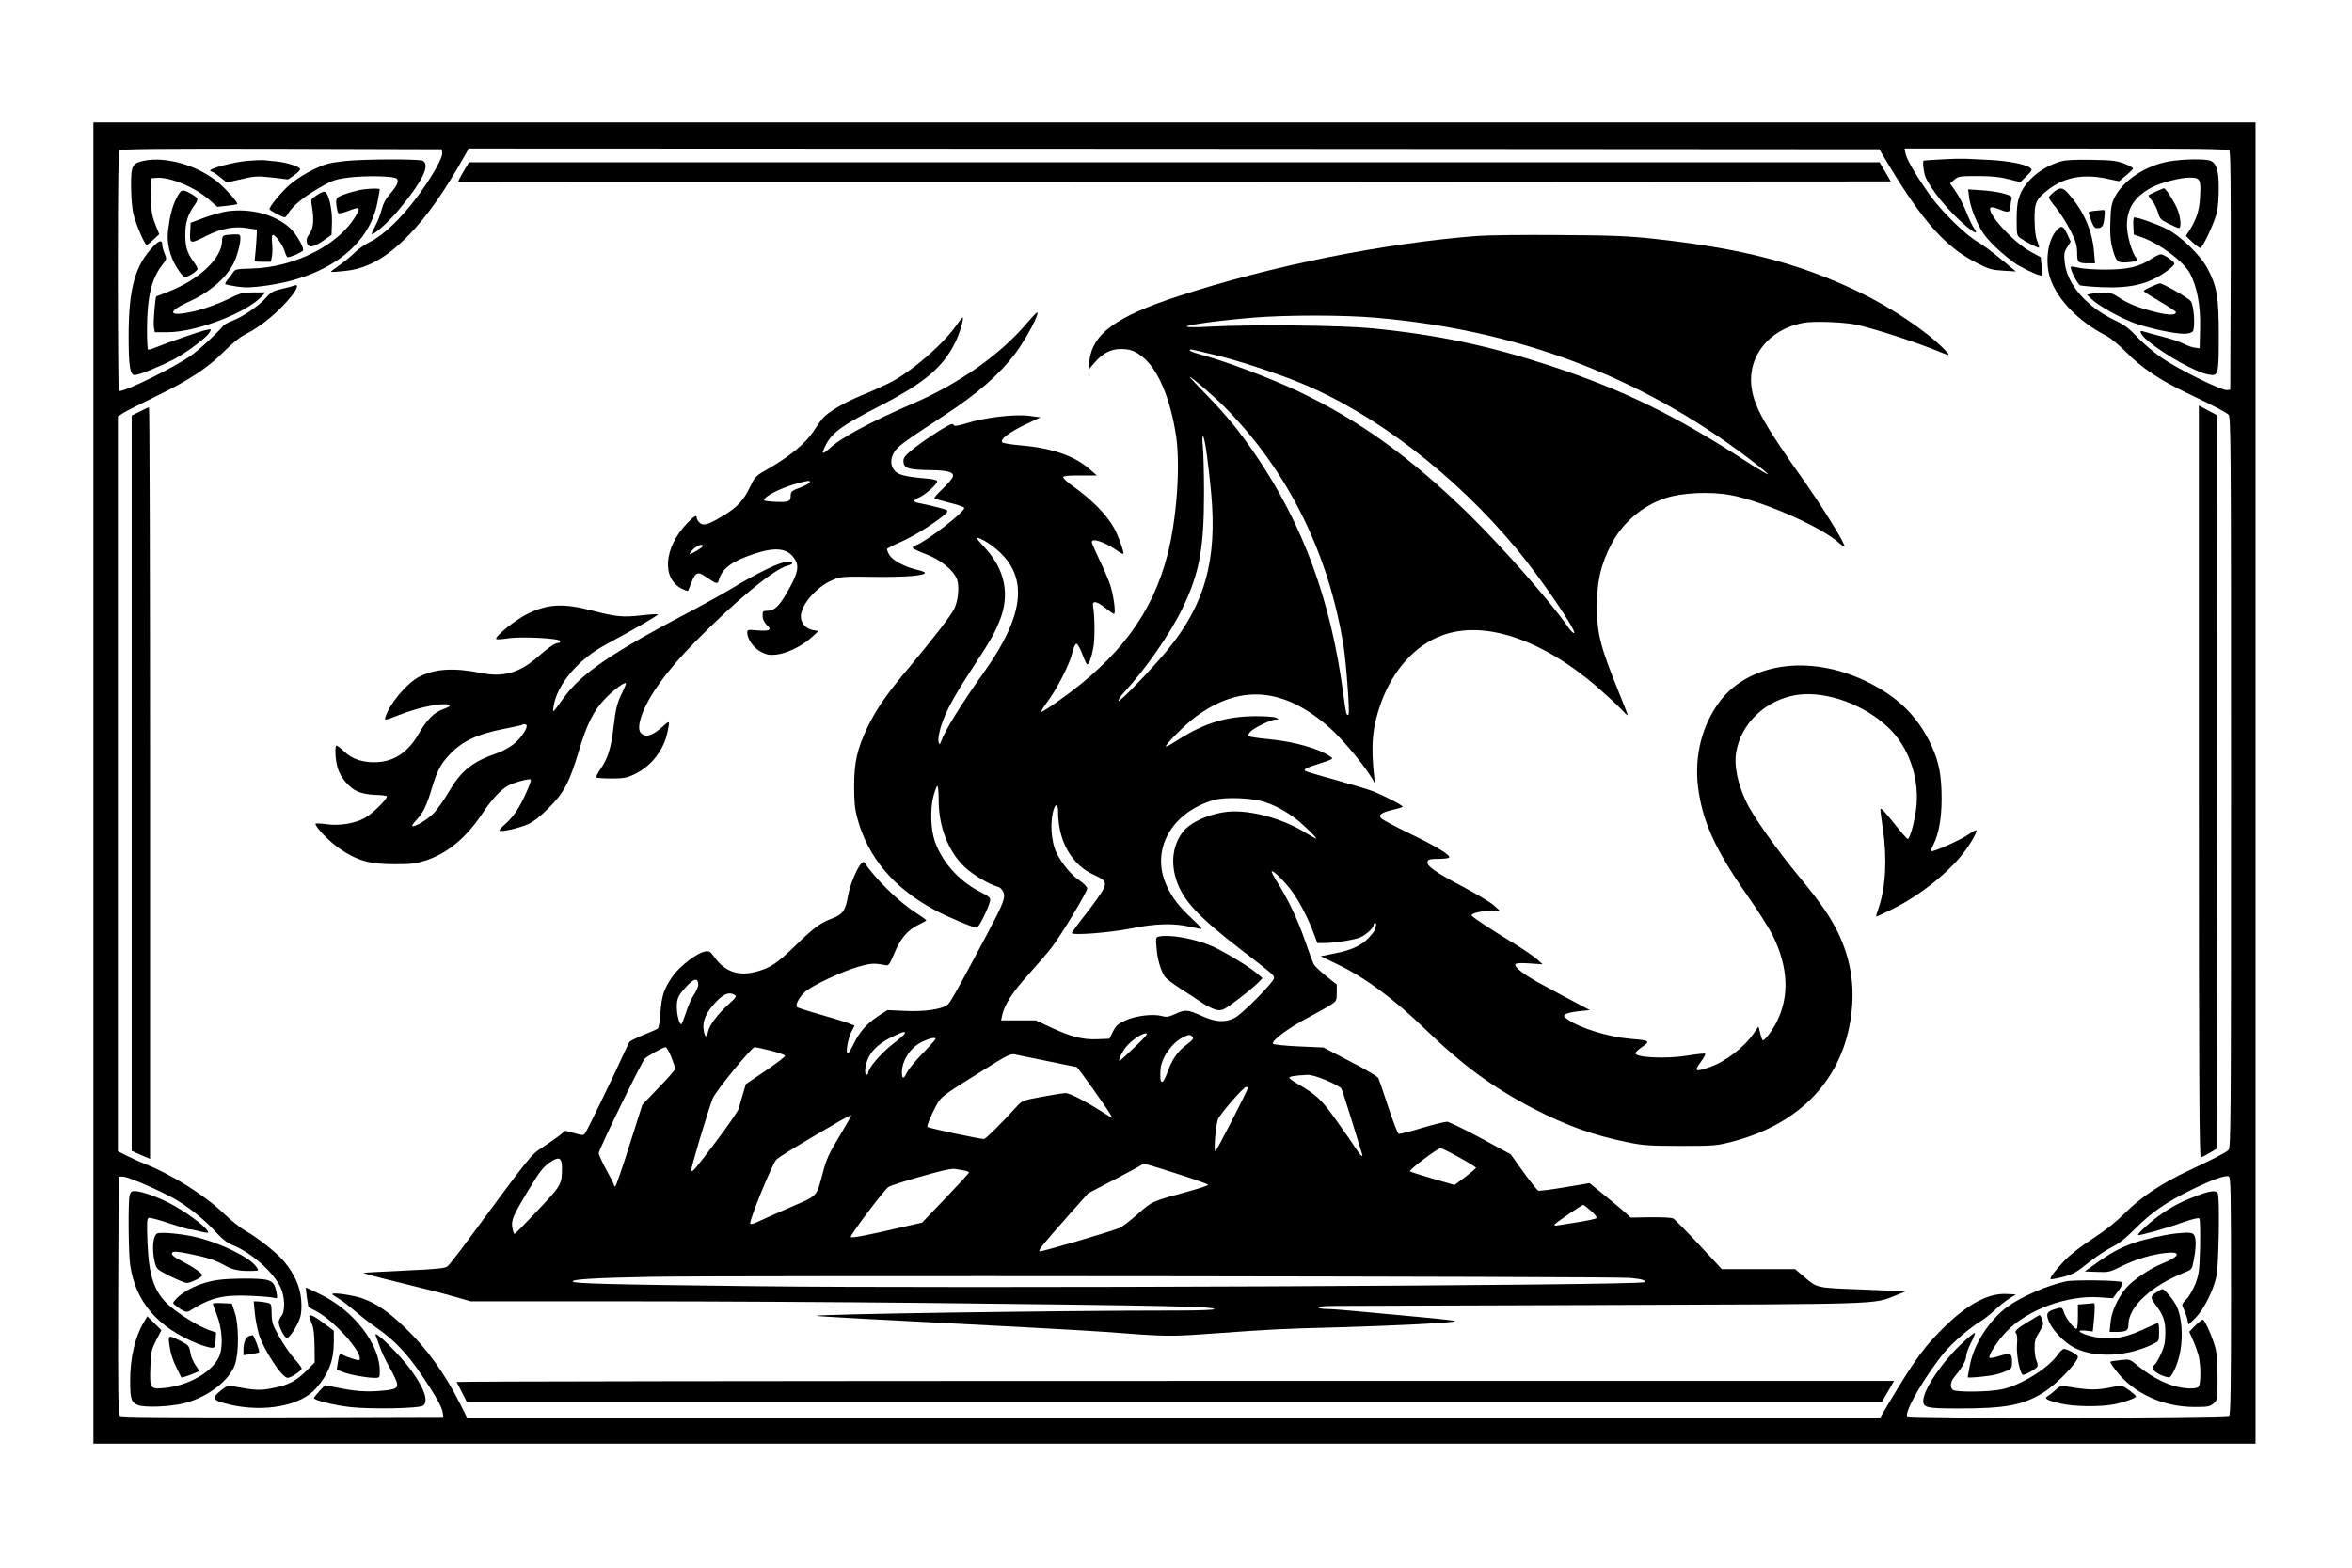 <?xml version="1.0" encoding="UTF-8" standalone="yes"?>
<svg version="1.0" xmlns="http://www.w3.org/2000/svg" width="1536px" height="1024px" viewBox="0 0 1536 1024" preserveAspectRatio="xMidYMid meet">
  <g transform="translate(0,1024) scale(0.1,-0.1)" fill="#000000" stroke="none">
    <path d="M610 5125 l0 -4315 7060 0 7060 0 0 4315 0 4315 -7060 0 -7060 0 0
-4315z m2278 4115 c3 -33 -71 -162 -168 -292 -101 -135 -218 -246 -302 -287
-36 -18 -83 -51 -104 -73 -22 -22 -65 -58 -97 -80 -32 -22 -57 -41 -55 -43 2
-3 42 0 89 5 149 15 276 87 425 241 114 118 229 282 353 502 l32 57 4606 -2
4606 -3 66 -110 c224 -370 373 -535 579 -637 71 -36 93 -42 165 -46 l82 -5
-97 80 c-53 44 -121 95 -151 112 -82 47 -239 201 -316 310 -88 125 -149 228
-157 269 l-6 32 1055 0 c877 0 1056 -2 1066 -14 8 -10 10 -224 9 -787 l-3
-774 -22 -3 c-32 -5 -316 135 -422 208 -49 33 -122 95 -161 136 -55 58 -87 83
-145 110 -188 89 -317 237 -331 381 -6 53 -4 66 16 98 l23 37 -23 49 c-26 55
-37 59 -68 26 -59 -63 -79 -210 -42 -317 47 -139 187 -282 365 -373 28 -14 85
-62 129 -106 98 -101 222 -184 396 -267 177 -85 251 -123 273 -142 16 -14 17
-141 17 -2402 0 -2261 -1 -2388 -17 -2402 -23 -20 -87 -53 -257 -133 -179 -84
-319 -177 -420 -280 -54 -54 -125 -111 -211 -167 -83 -54 -152 -109 -188 -148
-63 -67 -92 -108 -85 -115 3 -3 39 4 80 14 65 17 87 29 164 91 49 39 118 85
154 103 47 23 89 56 155 122 105 106 204 174 370 255 133 65 217 95 240 86 13
-5 15 -98 15 -779 0 -588 -3 -776 -12 -785 -15 -15 -2093 -18 -2103 -3 -19 31
122 272 243 417 53 64 168 163 237 204 22 13 65 47 95 75 30 28 73 62 95 75
l40 25 -60 3 c-115 6 -245 -60 -392 -201 -141 -135 -206 -223 -382 -519 l-52
-88 -4615 0 -4614 0 -45 90 c-99 197 -217 361 -358 496 -108 105 -187 159
-277 192 -60 22 -200 42 -200 29 0 -3 19 -16 43 -30 23 -14 71 -51 107 -82 36
-31 101 -82 145 -112 112 -78 197 -168 291 -308 91 -135 132 -208 136 -245 l3
-25 -1049 -3 c-769 -1 -1052 1 -1062 9 -12 10 -14 142 -12 788 l3 776 31 -1
c33 -2 227 -85 329 -142 90 -50 198 -136 270 -215 47 -51 77 -75 117 -91 120
-49 260 -172 309 -272 30 -61 33 -161 6 -191 -9 -11 -17 -29 -17 -39 0 -30 39
-104 54 -104 17 0 69 81 86 134 8 25 11 67 7 114 -7 88 -42 167 -110 250 -48
58 -170 155 -256 204 -31 17 -94 68 -141 113 -126 120 -339 254 -518 324 -29
12 -79 34 -112 51 l-60 30 0 2400 0 2400 39 25 c22 13 118 62 213 108 214 104
339 187 443 293 50 50 101 92 135 109 106 53 219 147 301 248 42 52 51 84 22
72 -10 -4 -47 -14 -83 -22 -56 -13 -70 -21 -103 -58 -44 -51 -152 -125 -219
-150 -26 -9 -53 -25 -61 -34 -48 -56 -142 -143 -201 -187 -105 -79 -462 -254
-480 -237 -3 4 -6 356 -6 783 0 592 3 779 12 788 9 9 253 12 1058 10 l1045 -3
3 -25z"/>
    <path d="M12685 9199 c-66 -3 -121 -7 -122 -8 -9 -4 -1 -78 12 -108 35 -82
153 -226 258 -314 65 -55 88 -63 59 -21 -11 15 -33 62 -50 105 -17 43 -47 103
-68 133 l-39 56 28 24 c26 23 36 24 151 24 90 0 144 -5 202 -20 l78 -20 41 40
c38 39 39 42 21 55 -31 23 -152 46 -275 51 -64 3 -129 6 -146 7 -16 1 -84 0
-150 -4z"/>
    <path d="M940 9190 c-78 -17 -85 -32 -84 -173 1 -75 7 -145 17 -182 17 -67 73
-195 85 -195 4 0 24 16 44 35 l38 35 -27 68 c-22 58 -26 83 -27 182 l-1 115
33 3 c88 9 253 -59 350 -144 l51 -45 65 7 c37 4 66 9 66 12 0 14 -70 93 -121
137 -133 113 -342 175 -489 145z"/>
    <path d="M1612 9189 c-83 -8 -228 -45 -238 -61 -3 -4 0 -8 6 -8 7 0 31 -16 56
-36 l44 -36 67 15 c118 28 130 29 233 17 l101 -12 39 27 c22 15 40 33 40 40 0
16 -88 44 -159 51 -31 3 -67 6 -81 8 -14 1 -62 -1 -108 -5z"/>
    <path d="M2264 9189 c-45 -4 -101 -13 -125 -19 -70 -19 -191 -86 -251 -140
-55 -49 -128 -139 -128 -156 1 -5 24 -20 52 -34 49 -24 51 -24 62 -6 38 65
111 124 246 199 54 30 82 38 162 48 117 13 292 9 309 -8 16 -16 1 -49 -46
-102 -25 -27 -42 -59 -52 -98 -8 -32 -27 -82 -43 -110 -15 -29 -25 -53 -22
-53 21 1 109 80 170 152 158 188 214 300 163 328 -23 12 -373 11 -497 -1z"/>
    <path d="M13460 9186 c-126 -36 -233 -125 -270 -223 -15 -41 -20 -78 -20 -158
0 -102 1 -104 28 -123 37 -26 113 -64 118 -59 2 2 -3 21 -11 42 -11 24 -17 72
-18 134 -2 118 9 141 93 205 104 78 222 100 369 71 l90 -19 45 38 c25 20 46
41 46 46 0 5 -26 19 -57 31 -50 19 -80 23 -213 25 -106 2 -169 -1 -200 -10z"/>
    <path d="M14162 9185 c-149 -27 -294 -122 -350 -230 -22 -43 -27 -66 -30 -160
-3 -81 0 -127 13 -175 23 -90 34 -100 103 -93 66 7 69 8 54 26 -29 35 -62 149
-62 215 1 111 49 186 159 246 60 32 187 66 251 66 68 0 74 -11 68 -124 -5 -93
-23 -149 -75 -229 l-18 -28 42 -40 c23 -21 47 -39 52 -39 16 0 98 178 110 238
6 29 11 98 11 153 0 115 -15 164 -55 179 -36 14 -185 11 -273 -5z"/>
    <path d="M3026 9118 c-20 -33 -35 -63 -33 -65 2 -1 2108 -2 4679 -1 l4676 3
-36 62 -37 63 -4606 0 -4606 0 -37 -62z"/>
    <path d="M2375 9003 c-48 -6 -138 -33 -162 -48 -18 -12 -20 -21 -16 -57 3 -24
8 -46 12 -50 4 -4 30 1 59 12 80 31 88 28 60 -22 -107 -193 -399 -344 -682
-352 -104 -3 -111 -4 -125 -27 -8 -13 -24 -34 -35 -46 -10 -13 -17 -25 -14
-29 3 -3 38 -10 77 -16 57 -8 95 -7 194 7 397 56 668 260 722 543 8 42 15 80
15 85 0 7 -50 7 -105 0z"/>
    <path d="M13411 8984 c-17 -14 -31 -30 -31 -35 0 -5 23 -37 51 -71 27 -35 69
-101 92 -147 34 -68 41 -94 42 -142 0 -65 5 -69 79 -69 l38 0 -7 78 c-12 139
-68 265 -167 377 -36 42 -56 44 -97 9z"/>
    <path d="M14080 8989 c-24 -11 -46 -22 -48 -24 -3 -2 7 -18 22 -36 15 -17 32
-52 39 -76 11 -41 17 -48 69 -74 32 -16 62 -29 68 -29 16 0 12 66 -8 118 -19
50 -78 142 -90 142 -4 0 -27 -10 -52 -21z"/>
    <path d="M1151 8943 c-27 -54 -43 -119 -54 -213 -9 -74 12 -162 54 -232 23
-38 48 -68 56 -68 22 0 83 40 83 54 0 7 -12 28 -26 47 -42 56 -54 96 -54 178
0 78 17 130 60 191 27 38 26 45 -12 68 -68 41 -74 39 -107 -25z"/>
    <path d="M12861 8940 c6 -37 25 -97 49 -147 33 -70 54 -100 122 -167 46 -44
112 -98 148 -119 68 -39 147 -73 155 -66 2 3 1 30 -2 62 l-6 57 -61 33 c-115
61 -297 260 -266 291 5 5 30 0 61 -13 56 -23 68 -18 69 24 0 11 3 30 6 42 5
19 0 24 -48 38 -29 9 -94 19 -144 22 l-91 6 8 -63z"/>
    <path d="M2067 8964 c-38 -25 -38 -26 -30 -72 15 -88 10 -144 -16 -179 -17
-23 -22 -39 -17 -57 9 -37 42 -34 107 12 l54 38 3 79 c3 89 -23 198 -48 203
-8 1 -32 -9 -53 -24z"/>
    <path d="M1484 8860 c-33 -5 -100 -23 -150 -42 l-89 -33 -3 -62 c-4 -77 -1
-78 107 -23 96 48 181 64 266 50 33 -5 61 -10 62 -10 3 0 -7 -147 -12 -182 -4
-28 -4 -28 50 -28 l54 0 7 36 c4 20 4 58 1 85 -3 26 -2 51 3 54 13 8 66 -62
79 -106 6 -21 15 -39 19 -39 24 0 102 36 102 47 0 29 -50 111 -89 146 -96 86
-254 128 -407 107z"/>
    <path d="M13678 8863 c-21 -2 -38 -7 -38 -11 0 -4 8 -28 17 -54 13 -36 22 -48
37 -48 34 0 43 12 49 68 5 45 4 52 -11 50 -9 -1 -34 -3 -54 -5z"/>
    <path d="M13932 8764 l3 -56 52 -18 c115 -40 273 -158 314 -234 47 -87 71
-213 67 -361 l-3 -130 -30 4 c-16 1 -50 13 -75 26 -25 13 -91 35 -145 48 -55
14 -108 29 -117 32 -36 14 -18 -23 30 -62 114 -95 317 -207 398 -220 62 -10
64 -1 64 257 0 252 -11 316 -73 435 -44 85 -173 211 -262 257 -62 32 -190 78
-217 78 -5 0 -8 -25 -6 -56z"/>
    <path d="M1468 8703 c-13 -3 -18 -14 -18 -36 0 -114 -152 -256 -355 -334 -38
-15 -72 -28 -74 -29 -8 -6 -21 -172 -16 -201 l6 -33 83 0 c188 0 521 128 620
239 l19 21 -77 0 c-72 0 -85 -3 -169 -45 -51 -25 -135 -56 -187 -70 -190 -50
-230 -20 -69 53 134 60 243 153 292 247 24 47 47 129 47 168 0 25 -2 27 -42
26 -24 -1 -51 -3 -60 -6z"/>
    <path d="M9650 8699 c-616 -48 -1349 -195 -1953 -393 -411 -134 -564 -247
-583 -427 l-6 -54 42 48 c53 61 105 87 169 87 60 0 92 -11 141 -50 103 -81
184 -274 221 -520 28 -195 4 -539 -56 -771 -98 -385 -316 -678 -712 -957 -56
-40 -106 -72 -112 -72 -6 0 11 28 37 63 63 83 149 251 165 324 8 35 19 58 27
58 7 0 24 -30 38 -67 14 -38 28 -68 32 -68 11 0 28 44 40 108 11 53 10 209 -2
277 -5 33 26 28 79 -15 28 -22 54 -40 58 -40 14 0 -3 125 -25 190 -12 35 -43
109 -71 165 -27 57 -49 108 -49 114 0 28 79 3 156 -49 25 -18 47 -30 50 -28 7
8 -33 121 -60 168 -49 89 -148 189 -269 274 -37 27 -66 53 -64 60 3 7 40 11
112 10 l108 0 -44 39 c-100 89 -246 140 -454 158 -60 5 -114 14 -119 19 -18
18 38 62 144 114 l105 50 -75 10 c-95 12 -290 -11 -405 -48 -46 -14 -81 -21
-83 -16 -2 6 -9 10 -16 10 -19 0 -172 -98 -249 -160 -53 -42 -67 -59 -67 -81
0 -48 30 -58 185 -60 117 -2 153 -16 134 -51 -7 -12 -37 -46 -67 -75 -31 -29
-53 -55 -50 -58 3 -3 47 -16 99 -29 51 -12 94 -27 96 -33 8 -23 -240 -215
-314 -244 -13 -5 -23 -12 -23 -17 0 -5 38 -23 85 -41 99 -37 186 -109 206
-168 15 -48 6 -139 -19 -189 -26 -51 -132 -188 -292 -380 -150 -178 -216 -273
-276 -397 -66 -139 -86 -226 -86 -382 0 -101 4 -148 21 -210 68 -254 237 -455
505 -599 81 -44 253 -116 275 -116 12 0 74 123 86 172 6 24 1 29 -76 69 -132
71 -238 191 -284 324 -27 75 -31 213 -10 291 9 35 21 67 26 70 5 3 9 -38 9
-91 0 -177 64 -340 173 -441 54 -50 159 -112 216 -127 11 -3 26 -17 32 -31 18
-38 4 -73 -109 -286 -203 -382 -238 -443 -258 -456 -42 -28 -151 -43 -273 -37
l-116 5 -60 -39 c-74 -49 -124 -105 -161 -184 -16 -32 -32 -59 -38 -59 -15 0
1 95 24 140 l21 41 -33 13 c-18 8 -100 33 -183 57 -82 23 -154 46 -159 50 -15
13 13 66 52 101 50 43 237 131 346 163 84 24 105 25 182 10 17 -4 25 8 54 77
39 96 89 155 159 188 28 13 51 26 50 29 0 3 -32 26 -71 51 -108 69 -262 220
-335 329 -1 2 -9 -1 -16 -8 -27 -22 -75 -137 -88 -208 -17 -100 -35 -126 -104
-152 -78 -29 -122 -62 -244 -181 -115 -111 -157 -140 -245 -165 -118 -34 -209
-5 -278 90 -29 40 -36 45 -63 40 -53 -9 -162 -93 -211 -160 -58 -82 -74 -131
-81 -242 -3 -51 -11 -97 -17 -101 -6 -5 -48 -24 -94 -42 -46 -19 -86 -39 -91
-45 -4 -5 -22 -44 -41 -85 -50 -112 -229 -481 -245 -506 -14 -22 -15 -22 -73
-6 l-60 16 -38 -31 c-22 -16 -72 -52 -112 -78 -77 -51 -69 -41 -489 -610 -61
-83 -120 -158 -130 -166 -15 -13 -66 -19 -273 -28 -140 -7 -264 -13 -275 -15
-11 -1 88 -28 220 -60 132 -32 294 -73 360 -92 l119 -34 1026 0 c564 0 1414
-5 1890 -10 1661 -18 1940 -24 1940 -41 0 -5 -100 -9 -227 -9 -795 0 -2383
-24 -2371 -35 2 -2 147 -10 323 -20 786 -40 1450 -76 1565 -85 405 -31 411
-31 693 -11 393 28 436 31 817 41 388 11 761 30 773 40 4 3 -104 16 -240 28
-137 13 -315 29 -398 37 -82 8 -174 15 -202 15 -29 0 -53 5 -53 10 0 6 44 10
113 10 61 0 859 3 1772 6 1806 6 1740 4 1884 62 l66 27 -283 12 c-313 12 -291
8 -388 90 l-51 43 -239 0 -239 0 -150 161 c-82 88 -158 165 -168 170 -10 6
-76 9 -148 8 l-130 -2 -32 30 c-18 16 -78 67 -134 112 l-102 83 -161 -27 c-88
-15 -166 -25 -174 -22 -8 3 -51 58 -97 121 l-83 116 -195 106 c-108 58 -207
106 -221 107 -14 0 -88 -18 -165 -41 -77 -24 -145 -40 -151 -38 -7 3 -37 82
-68 176 -31 94 -60 179 -65 189 -6 10 -88 59 -184 108 l-174 91 -162 7 c-88 4
-164 12 -167 17 -13 20 102 105 241 178 55 29 117 64 138 78 35 23 37 28 37
78 l0 53 -70 56 c-38 30 -74 65 -80 76 -6 11 -31 78 -56 150 -47 138 -107 265
-179 381 -25 40 -43 74 -40 76 8 8 69 -50 118 -111 52 -64 120 -193 157 -295
l23 -62 43 0 c66 0 195 20 234 36 40 17 90 62 90 81 0 7 5 13 11 13 6 0 8 -7
5 -16 -3 -9 -6 -20 -6 -25 0 -5 -18 -29 -40 -53 -48 -52 -114 -83 -230 -105
l-85 -17 108 -52 c181 -87 367 -224 567 -417 247 -240 446 -386 710 -524 223
-115 396 -177 623 -223 97 -20 143 -23 342 -23 221 0 234 1 339 28 447 117
724 413 776 831 24 188 -4 362 -85 531 -49 102 -117 201 -246 357 -156 188
-312 408 -356 503 -56 119 -79 235 -65 320 32 192 195 345 398 376 193 28 446
-65 605 -222 121 -120 188 -305 176 -488 -5 -84 -42 -231 -58 -231 -5 0 -42
42 -83 94 -76 95 -96 116 -96 97 0 -6 7 -61 16 -123 29 -196 19 -382 -27 -517
-11 -30 -18 -56 -16 -58 2 -1 51 21 108 50 179 89 365 238 465 370 50 66 88
136 80 144 -2 3 -24 -9 -48 -26 -50 -36 -242 -122 -246 -110 -2 4 4 21 12 37
37 72 56 174 56 305 0 149 -17 239 -65 344 -90 196 -226 328 -439 428 -363
171 -755 114 -945 -137 -115 -153 -166 -354 -142 -555 27 -223 111 -410 314
-700 74 -105 153 -230 176 -277 100 -205 108 -394 24 -561 -30 -60 -83 -128
-92 -120 -3 4 -11 25 -16 48 l-11 42 -31 -45 c-62 -91 -185 -185 -287 -220
-96 -33 -104 -29 -61 30 21 28 35 54 31 57 -3 3 -55 -2 -116 -12 -142 -23
-340 -13 -340 16 0 5 20 24 45 41 54 38 50 42 -72 52 -145 12 -333 69 -415
127 -27 20 -29 24 -14 34 9 7 49 16 88 20 l71 7 -94 50 c-52 27 -146 78 -209
112 -119 63 -195 120 -183 138 4 7 37 9 92 5 l86 -6 -39 35 c-22 19 -85 62
-140 96 -156 95 -286 181 -286 189 0 14 64 29 124 29 l61 1 -41 37 c-23 20
-115 75 -204 122 -177 93 -237 136 -227 163 5 14 20 17 71 17 36 0 67 4 70 9
10 15 -84 73 -257 156 -95 46 -179 91 -187 100 -12 15 -12 19 5 31 10 8 45 19
77 26 32 7 58 15 58 19 0 10 -129 76 -203 104 -36 13 -147 46 -247 74 -100 27
-185 53 -188 56 -10 10 18 24 106 51 77 25 81 28 62 41 -75 53 -237 99 -405
115 -66 6 -124 15 -129 19 -6 5 -2 17 9 29 24 26 135 80 166 80 22 1 23 1 5
11 -10 7 -69 11 -136 11 -191 -1 -336 -45 -509 -156 -40 -26 -75 -45 -77 -43
-9 9 129 147 194 195 292 215 575 193 874 -70 97 -86 259 -285 292 -358 3 -8
4 5 1 30 -24 214 -13 332 45 492 78 213 222 373 396 437 274 103 652 -23 1017
-338 56 -49 123 -111 150 -139 26 -28 47 -48 47 -43 0 4 -23 63 -51 132 -128
314 -149 397 -150 572 0 173 25 280 96 416 73 138 201 247 350 297 107 36 296
45 428 20 213 -40 599 -211 709 -314 15 -14 30 -23 33 -21 10 11 -145 261
-272 440 -244 344 -314 468 -333 590 -32 207 109 387 335 430 68 13 259 6 345
-11 125 -27 410 -120 562 -184 55 -23 56 -20 13 25 -116 118 -349 274 -563
376 -388 185 -758 281 -1337 344 -155 17 -267 22 -610 24 -231 2 -472 -1 -535
-6z m-670 -534 c927 -79 1727 -380 2436 -916 74 -56 132 -104 130 -107 -3 -2
-67 36 -143 85 -462 300 -804 467 -1273 622 -409 134 -743 205 -1175 247 -193
19 -770 25 -1042 11 -99 -6 -163 -5 -163 0 0 11 215 40 432 58 215 18 589 18
798 0z m-1040 -245 c136 -32 390 -115 540 -176 491 -198 1020 -603 1424 -1089
156 -188 395 -538 376 -550 -5 -3 -23 15 -40 40 -113 164 -427 520 -651 740
-375 366 -709 607 -1104 796 -183 87 -479 199 -647 244 -38 10 -68 22 -68 27
0 9 -2 10 170 -32z m60 -341 c411 -416 677 -952 774 -1558 18 -111 42 -439 33
-448 -13 -12 -17 4 -33 123 -80 617 -263 1116 -575 1574 -106 155 -186 253
-318 389 -61 63 -111 116 -111 118 0 11 163 -129 230 -198z m-117 -321 c10
-73 22 -182 27 -243 39 -433 -41 -721 -284 -1019 -102 -124 -312 -343 -321
-334 -4 4 10 27 32 51 146 158 307 390 387 557 109 227 139 389 139 750 0 135
-4 273 -8 308 -4 36 -3 62 2 62 5 0 17 -60 26 -132z m-1395 -590 c233 -180
213 -434 -67 -826 -143 -200 -253 -379 -275 -445 -12 -37 -23 -6 -15 40 20
110 76 220 219 438 115 175 146 228 180 315 66 168 33 329 -97 471 -29 31 -53
59 -53 63 0 12 58 -17 108 -56z m1769 -1666 c94 -30 187 -87 269 -165 41 -38
73 -72 70 -74 -2 -2 -33 15 -69 37 -134 84 -321 140 -466 140 -123 0 -274 -59
-332 -129 -67 -82 -85 -196 -49 -312 41 -135 140 -242 414 -454 226 -174 226
-174 226 -194 0 -25 -207 -234 -257 -260 -64 -32 -125 -28 -217 14 -91 41
-105 42 -171 12 -41 -19 -56 -22 -85 -14 -60 16 -169 3 -237 -27 -53 -24 -65
-35 -85 -75 l-23 -46 -77 -3 c-97 -4 -172 15 -303 76 l-100 47 -113 0 -114 0
6 30 c14 70 68 155 174 271 59 66 128 146 153 179 65 86 229 359 229 381 0 11
-21 33 -52 54 -53 36 -111 106 -147 177 -39 78 -46 216 -16 296 12 31 25 18
25 -25 0 -192 89 -348 235 -413 75 -34 83 -47 58 -98 -12 -23 -62 -94 -112
-157 -50 -63 -90 -119 -91 -124 0 -18 252 2 390 30 156 32 278 35 384 10 38
-9 71 -15 73 -13 2 2 -25 31 -59 63 -88 82 -132 139 -168 216 -109 234 28 483
310 563 73 20 242 14 327 -13z m-3697 -1196 c0 -11 -13 -41 -29 -65 -16 -24
-40 -77 -52 -118 -13 -40 -26 -73 -30 -73 -13 0 -29 62 -29 114 0 57 11 78 73
143 43 45 67 44 67 -1z m240 -66 c12 -7 4 -19 -42 -60 -69 -62 -126 -137 -134
-179 -9 -44 -22 -38 -29 14 -9 57 19 117 85 185 50 51 85 63 120 40z m1110
-249 c0 -6 -36 -38 -81 -72 -76 -59 -159 -156 -159 -186 0 -7 -4 -13 -10 -13
-19 0 -10 73 16 120 28 52 82 96 166 135 58 27 68 30 68 16z m1500 -91 c-52
-50 -96 -90 -97 -90 -11 0 2 33 26 71 30 49 111 109 145 109 16 0 -3 -23 -74
-90z m378 67 c9 -10 0 -22 -38 -50 -59 -44 -94 -94 -125 -179 -33 -93 -54 -85
-46 17 6 76 73 172 146 209 37 19 49 20 63 3z m-1678 -13 c0 -4 -38 -47 -85
-95 -47 -49 -93 -104 -102 -124 -21 -45 -33 -45 -33 0 0 79 58 166 134 201 50
23 86 31 86 18z m-1726 -119 c14 -36 26 -70 26 -76 0 -6 -48 -62 -108 -123
l-107 -112 -85 -267 c-46 -147 -88 -267 -92 -267 -4 0 -8 4 -8 9 0 5 -22 49
-50 99 -27 50 -50 100 -50 110 0 22 281 598 302 618 17 17 120 74 134 74 7 0
24 -29 38 -65z m650 42 c49 -13 91 -27 93 -33 2 -6 -55 -49 -127 -98 l-129
-87 -20 -67 c-11 -37 -23 -79 -26 -93 -4 -14 -67 -107 -141 -205 -148 -196
-160 -211 -170 -201 -6 6 113 405 141 473 20 48 254 334 273 334 9 0 57 -11
106 -23z m1806 -68 c102 -21 188 -39 191 -39 8 0 218 -297 227 -320 5 -13 3
-13 -18 1 -143 92 -251 149 -282 149 -13 0 -81 -11 -153 -24 -129 -24 -130
-25 -169 -68 -106 -116 -199 -208 -210 -208 -29 0 -361 71 -369 79 -5 5 12 48
37 100 52 103 29 84 341 279 135 85 164 100 190 95 16 -3 113 -23 215 -44z
m1823 -126 c49 -21 93 -45 97 -54 5 -8 36 -105 70 -215 33 -109 63 -205 65
-211 10 -29 -12 -10 -40 34 -16 26 -73 108 -126 182 -98 139 -131 170 -261
245 -27 16 -48 32 -48 36 0 9 39 15 115 19 27 1 68 -11 128 -36z m-513 -48 c0
-14 -206 -415 -213 -415 -12 0 3 180 18 211 18 39 167 209 182 209 7 0 13 -2
13 -5z m-2668 -317 c-67 -110 -85 -150 -107 -233 -45 -168 -29 -151 -221 -234
-93 -41 -186 -82 -208 -93 -21 -11 -42 -16 -46 -11 -12 11 142 388 169 417 19
20 134 90 416 254 39 22 72 39 74 37 2 -2 -33 -64 -77 -137z m4049 -139 c60
-33 109 -64 108 -67 0 -4 -32 -31 -70 -60 l-70 -52 -142 41 c-78 23 -145 44
-149 48 -9 8 180 151 200 151 7 0 63 -27 123 -61z m-5861 -68 c0 -108 -3 -112
-158 -277 -80 -85 -148 -154 -152 -154 -4 0 -10 18 -14 40 -8 51 3 77 103 243
82 136 102 160 160 196 45 26 61 14 61 -48z m4033 -43 c103 -33 187 -63 187
-67 0 -4 -53 -22 -117 -40 -256 -70 -245 -65 -344 -152 -50 -44 -103 -85 -118
-90 -79 -31 -515 -158 -522 -153 -11 6 25 50 197 244 l121 136 169 88 c93 48
173 92 179 97 13 12 20 10 248 -63z m-1410 27 c21 -3 37 -10 35 -15 -2 -5 -71
-80 -154 -167 l-152 -159 -118 -27 c-259 -60 -339 -75 -348 -67 -8 8 212 300
245 326 14 11 151 53 299 93 88 23 120 29 140 25 8 -1 32 -5 53 -9z m4097
-264 c29 -25 41 -43 35 -48 -5 -5 -62 -17 -125 -27 -63 -10 -123 -19 -133 -21
-10 -2 -17 1 -15 6 3 9 178 129 188 129 3 0 25 -18 50 -39z m252 -438 c80 -7
109 -16 96 -28 -21 -22 -4515 -42 -5828 -26 -949 11 -1170 17 -1170 31 0 14
149 23 515 30 481 9 6273 3 6387 -7z"/>
    <path d="M7571 4123 c-23 -5 -24 -7 -18 -76 6 -74 26 -143 53 -185 8 -13 54
-48 102 -79 48 -30 113 -73 145 -95 33 -22 75 -42 96 -45 34 -5 45 1 137 70
54 41 112 89 129 107 l30 31 -40 34 c-56 47 -230 151 -302 180 -113 46 -265
72 -332 58z"/>
    <path d="M1008 8637 c-125 -125 -168 -277 -168 -592 0 -197 9 -255 40 -255 27
0 160 54 255 103 86 45 217 144 235 178 11 20 10 21 -22 14 -38 -7 -267 -87
-333 -115 -24 -10 -46 -16 -49 -13 -3 4 -6 65 -6 137 1 207 30 327 100 416 29
37 30 39 15 74 -8 19 -15 44 -15 55 0 34 -17 33 -52 -2z"/>
    <path d="M14051 8550 c-80 -53 -152 -70 -297 -71 -72 0 -152 5 -178 12 -26 6
-49 9 -52 7 -9 -10 43 -115 61 -122 9 -3 72 -9 139 -12 197 -8 314 21 433 110
23 17 43 36 43 43 0 15 -69 63 -90 62 -8 0 -35 -14 -59 -29z"/>
    <path d="M14048 8367 c-27 -11 -48 -24 -48 -28 0 -4 47 -34 105 -68 58 -34
105 -65 105 -70 0 -20 -43 -21 -122 -2 -113 27 -189 56 -249 97 -43 28 -59 34
-103 33 -28 -1 -64 -4 -79 -8 l-28 -6 28 -27 c47 -45 188 -124 281 -158 96
-35 259 -70 326 -70 27 0 48 6 56 15 17 21 9 166 -12 197 -14 21 -185 119
-204 117 -5 -1 -30 -10 -56 -22z"/>
    <path d="M6704 8127 c-170 -201 -436 -389 -729 -517 -298 -129 -487 -231 -562
-303 -18 -17 -35 -28 -39 -24 -3 3 7 29 23 58 41 76 109 124 346 246 293 151
413 251 495 416 29 58 58 155 49 163 -2 2 -20 -20 -40 -49 -88 -127 -299 -309
-442 -380 -38 -19 -120 -56 -182 -81 -117 -49 -212 -106 -249 -147 -12 -13
-37 -49 -57 -79 -55 -87 -161 -174 -329 -269 -51 -29 -60 -39 -91 -104 -42
-87 -85 -133 -175 -186 -98 -59 -128 -68 -152 -46 -11 10 -20 24 -20 32 0 22
-14 15 -62 -34 -154 -160 -169 -365 -32 -430 19 -9 35 -15 37 -12 1 2 12 26
22 53 29 72 42 76 104 32 62 -42 68 -43 76 -13 20 73 85 121 226 168 146 49
224 39 270 -34 29 -47 20 -92 -46 -207 -58 -103 -87 -130 -140 -130 -22 0 -25
-4 -25 -32 0 -21 9 -41 27 -60 23 -24 24 -28 9 -34 -10 -4 -44 -4 -77 -1 -55
5 -59 4 -59 -16 0 -42 43 -101 90 -125 36 -19 56 -22 97 -18 67 6 169 55 230
110 l48 44 -38 7 c-45 9 -77 45 -77 89 0 76 105 196 209 238 53 22 67 23 276
20 206 -2 325 8 325 27 0 4 -23 13 -50 19 -81 19 -159 60 -181 96 -10 17 -18
35 -16 40 2 5 42 26 91 47 82 36 213 117 281 174 22 19 27 27 17 33 -10 7 -89
27 -189 48 -32 6 -28 19 10 35 38 16 117 86 117 104 0 9 -22 15 -67 19 -139
12 -187 24 -210 51 -29 32 -30 79 -3 122 23 38 64 68 330 242 217 143 354 262
461 403 70 94 164 270 141 267 -4 0 -34 -33 -68 -72z m-1416 -1038 c-2 -6 -31
-22 -63 -34 -50 -18 -60 -26 -61 -46 0 -45 -10 -50 -95 -47 -43 2 -79 6 -79
10 0 27 108 81 225 113 63 17 78 18 73 4z m-698 -416 c0 -8 -74 -53 -86 -53
-4 0 5 14 21 30 26 27 65 41 65 23z"/>
    <path d="M14360 5136 c0 -1959 3 -2456 13 -2455 6 0 32 13 57 28 l45 27 3
2396 2 2395 -60 32 -60 32 0 -2455z"/>
    <path d="M913 7552 l-53 -26 0 -2401 0 -2402 28 -13 c15 -7 42 -19 60 -26 l32
-14 0 2455 c0 1350 -3 2455 -7 2454 -5 0 -32 -12 -60 -27z"/>
    <path d="M5005 6521 c-55 -26 -152 -79 -215 -118 -63 -38 -178 -102 -255 -143
-539 -282 -738 -417 -855 -580 -74 -102 -72 -101 -65 -55 22 143 160 307 340
404 198 107 346 193 341 198 -3 3 -54 0 -113 -7 -116 -13 -162 -8 -313 31
-191 50 -291 45 -426 -21 -78 -38 -216 -150 -203 -164 4 -4 37 -2 75 4 88 14
335 1 342 -17 2 -7 -4 -13 -13 -13 -20 0 -63 -29 -130 -88 -118 -105 -225
-137 -367 -109 -185 37 -304 30 -411 -24 -81 -42 -195 -178 -221 -266 -6 -20
-1 -19 91 17 104 41 226 70 293 70 54 0 51 -12 -8 -33 -59 -22 -105 -68 -160
-164 -67 -114 -152 -173 -263 -181 -91 -6 -167 17 -220 68 -23 22 -46 40 -51
40 -13 0 -9 -92 7 -146 19 -64 76 -131 132 -155 27 -11 72 -20 114 -21 39 -1
72 -5 75 -9 8 -14 -94 -115 -144 -142 -67 -37 -169 -53 -254 -40 -38 5 -68 6
-68 2 0 -23 95 -120 160 -164 114 -77 195 -100 355 -100 110 0 141 4 204 24
143 47 265 148 370 306 64 96 124 160 171 184 42 22 137 47 146 39 8 -9 -53
-145 -93 -206 -19 -29 -53 -68 -76 -87 -22 -19 -38 -37 -35 -41 11 -10 133 18
188 43 36 17 83 54 136 108 98 98 133 166 194 369 51 173 96 263 169 339 55
58 128 113 138 104 2 -3 -7 -27 -20 -54 -37 -73 -46 -108 -61 -238 -16 -132
-36 -198 -85 -269 -18 -26 -30 -50 -26 -54 4 -4 48 -7 98 -7 78 0 101 4 149
27 109 51 192 156 217 276 16 77 15 78 -28 39 -59 -53 -99 -71 -127 -58 -35
15 -39 51 -15 124 43 127 166 298 353 487 264 268 513 473 601 495 42 11 42
25 0 25 -25 0 -73 -17 -138 -49z m-1565 -1022 c0 -27 -46 -90 -90 -123 -26
-20 -72 -45 -102 -55 -162 -56 -234 -113 -314 -248 -31 -53 -75 -116 -97 -140
-40 -44 -133 -100 -145 -88 -3 3 11 22 31 43 40 42 63 89 101 215 31 103 55
147 110 206 84 90 182 136 362 171 59 11 110 23 113 25 9 9 31 5 31 -6z"/>
    <path d="M846 2429 c-10 -49 -7 -377 4 -452 35 -240 179 -408 441 -514 33 -13
73 -25 87 -26 26 -2 27 1 30 48 l3 51 -49 17 c-67 24 -197 105 -261 163 -94
85 -129 189 -138 411 -5 127 -3 153 8 158 8 3 67 -13 132 -35 65 -22 126 -40
135 -40 10 0 41 -6 70 -14 29 -7 52 -10 52 -7 0 29 -150 141 -269 200 -74 37
-174 71 -210 71 -24 0 -29 -5 -35 -31z"/>
    <path d="M14350 2431 c-93 -35 -159 -68 -231 -118 -63 -42 -163 -132 -156
-140 7 -6 180 42 293 83 60 21 101 31 107 25 5 -5 7 -83 5 -183 -4 -156 -7
-180 -30 -242 -15 -37 -41 -84 -59 -102 -32 -33 -33 -34 -17 -66 8 -18 19 -48
23 -67 l7 -33 45 43 c55 54 118 180 138 274 15 71 22 505 9 539 -9 23 -48 19
-134 -13z"/>
    <path d="M1029 2184 c-30 -9 -39 -105 -18 -190 11 -44 14 -46 100 -90 49 -24
98 -44 109 -44 26 0 100 37 100 50 0 13 -56 53 -115 83 -72 37 -92 53 -79 66
7 8 39 6 111 -9 119 -24 170 -41 238 -79 49 -28 99 -36 188 -32 27 1 27 2 12
25 -41 62 -236 158 -399 196 -83 20 -218 33 -247 24z"/>
    <path d="M14210 2183 c-73 -8 -198 -36 -270 -60 -88 -30 -159 -68 -255 -138
l-70 -50 80 -3 c76 -3 84 -1 160 37 90 45 199 78 291 87 102 11 91 -23 -24
-69 -83 -34 -193 -108 -237 -160 -54 -63 -96 -155 -102 -226 l-6 -61 39 0 c71
0 84 8 84 49 1 116 149 253 370 341 44 17 45 19 57 81 15 80 16 135 3 160 -11
19 -32 21 -120 12z"/>
    <path d="M1419 1879 c-109 -16 -219 -67 -274 -129 -19 -22 -19 -22 5 -40 52
-40 69 -45 93 -30 131 84 215 104 392 96 72 -3 141 -9 154 -13 23 -6 24 -5 17
33 -11 57 -22 72 -64 84 -43 12 -241 11 -323 -1z"/>
    <path d="M13491 1870 c-121 -26 -292 -100 -383 -167 -116 -85 -217 -242 -243
-378 -8 -42 -15 -79 -15 -81 0 -7 139 6 185 18 22 5 55 17 73 25 27 13 32 20
32 52 0 62 -9 67 -82 44 -34 -11 -64 -16 -66 -12 -7 18 54 112 112 172 137
143 396 238 608 223 l86 -6 36 48 c22 30 31 51 25 57 -12 12 -312 17 -368 5z"/>
    <path d="M2004 1766 l10 -63 60 -33 c107 -59 276 -244 276 -304 0 -12 -7 -13
-37 -4 -21 6 -50 16 -65 24 -31 16 -33 14 -42 -47 l-7 -46 43 -16 c47 -18 154
-37 206 -37 32 0 32 1 32 48 -1 173 -171 393 -387 497 -50 25 -93 45 -95 45
-2 0 1 -29 6 -64z"/>
    <path d="M14083 1799 c-40 -25 -41 -35 -7 -80 53 -70 66 -107 65 -186 0 -58
-6 -87 -27 -133 -15 -33 -33 -65 -40 -71 -27 -22 -15 -45 35 -69 27 -12 54
-19 60 -16 23 15 59 103 71 176 17 101 7 217 -23 284 -21 44 -80 116 -96 116
-3 0 -21 -10 -38 -21z"/>
    <path d="M1664 1665 c4 -42 16 -104 26 -138 33 -107 152 -287 189 -287 21 0
91 47 91 61 0 6 -21 35 -47 63 -27 29 -70 93 -98 142 -45 80 -50 95 -51 154
-1 63 -2 65 -30 71 -16 4 -42 7 -58 8 l-29 1 7 -75z"/>
    <path d="M1390 1724 c0 -4 11 -36 25 -70 34 -86 43 -195 21 -262 -36 -107
-202 -205 -371 -219 -84 -7 -88 -1 -83 135 3 100 6 113 37 176 l35 67 -46 46
-46 45 -26 -44 c-55 -94 -86 -229 -86 -376 0 -120 7 -142 49 -159 44 -19 213
-12 306 12 153 39 295 149 330 254 26 78 25 255 -1 336 l-20 60 -62 3 c-34 2
-62 0 -62 -4z"/>
    <path d="M13618 1723 l-48 -4 0 -80 c0 -43 -4 -79 -9 -79 -16 0 -69 68 -81
105 -10 31 -15 36 -36 31 -55 -14 -74 -26 -74 -46 0 -60 92 -170 178 -214 134
-68 349 -58 515 26 37 18 37 19 37 79 0 45 -3 60 -12 56 -7 -3 -54 -23 -103
-46 -108 -48 -186 -62 -273 -50 -103 15 -184 57 -88 47 l43 -5 7 66 c8 88 8
121 -1 119 -5 -1 -29 -3 -55 -5z"/>
    <path d="M2020 1641 c0 -5 7 -26 16 -47 12 -27 17 -71 18 -146 l1 -107 -45
-46 c-72 -73 -124 -102 -224 -121 -90 -18 -111 -17 -271 12 -25 5 -39 -1 -72
-28 -65 -52 -56 -66 59 -93 226 -52 465 -7 563 108 82 94 115 182 115 303 l0
72 -52 39 c-75 57 -108 73 -108 54z"/>
    <path d="M13251 1610 c-81 -49 -99 -66 -84 -81 6 -6 9 -35 5 -75 -5 -67 21
-194 40 -194 18 0 89 41 94 55 3 7 0 23 -6 36 -7 12 -12 48 -13 80 0 49 5 67
31 108 27 45 29 53 19 81 -6 16 -14 30 -17 30 -3 -1 -34 -18 -69 -40z"/>
    <path d="M14335 1580 l-38 -39 26 -58 c14 -32 30 -78 36 -103 15 -62 14 -183
-1 -198 -18 -18 -98 -14 -169 8 -73 22 -158 71 -230 131 -50 41 -50 42 -111
35 -34 -3 -64 -8 -66 -11 -3 -2 14 -29 37 -58 114 -148 306 -237 513 -237 87
0 100 2 124 23 26 23 26 24 26 162 0 77 -5 162 -11 188 -16 69 -72 197 -85
197 -7 0 -29 -18 -51 -40z"/>
    <path d="M12802 1455 c-125 -119 -242 -295 -242 -365 0 -45 25 -50 233 -50
306 0 417 21 553 105 86 54 224 197 224 233 0 13 -71 52 -92 51 -7 0 -27 -19
-43 -42 -65 -89 -240 -196 -363 -222 -84 -18 -303 -20 -320 -3 -19 19 -14 54
12 85 48 57 76 107 76 133 0 16 14 54 30 86 17 31 29 62 27 67 -1 5 -45 -30
-95 -78z"/>
    <path d="M2454 1515 c4 -11 17 -44 27 -74 10 -30 36 -84 56 -120 21 -36 44
-82 51 -101 17 -47 3 -56 -104 -65 -94 -8 -171 -2 -285 22 l-77 15 -36 -38
c-19 -22 -36 -42 -36 -46 0 -14 138 -48 239 -59 140 -15 452 -9 475 10 34 29
10 104 -71 220 -73 104 -261 290 -239 236z"/>
    <path d="M1627 1513 c-22 -6 -37 -42 -37 -90 l0 -35 48 7 c26 4 50 9 54 11 7
4 -34 115 -42 113 -3 -1 -13 -3 -23 -6z"/>
    <path d="M1105 1463 c9 -63 22 -107 53 -168 13 -27 26 -51 27 -53 3 -4 115 38
115 43 0 2 -11 21 -25 41 -14 21 -28 54 -31 74 -8 50 -11 53 -71 84 -72 36
-75 35 -68 -21z"/>
    <path d="M2982 1213 c2 -5 18 -36 36 -70 l32 -63 4619 0 4619 0 41 70 40 70
-4695 0 c-2583 0 -4694 -3 -4692 -7z"/>
    <path d="M13424 1161 c-18 -16 -40 -34 -50 -39 -28 -16 -10 -27 76 -48 89 -23
273 -25 365 -5 69 15 135 40 135 50 0 4 -21 22 -46 41 -45 32 -48 32 -98 22
-116 -24 -155 -24 -316 3 -29 5 -40 1 -66 -24z"/>
  </g>
</svg>